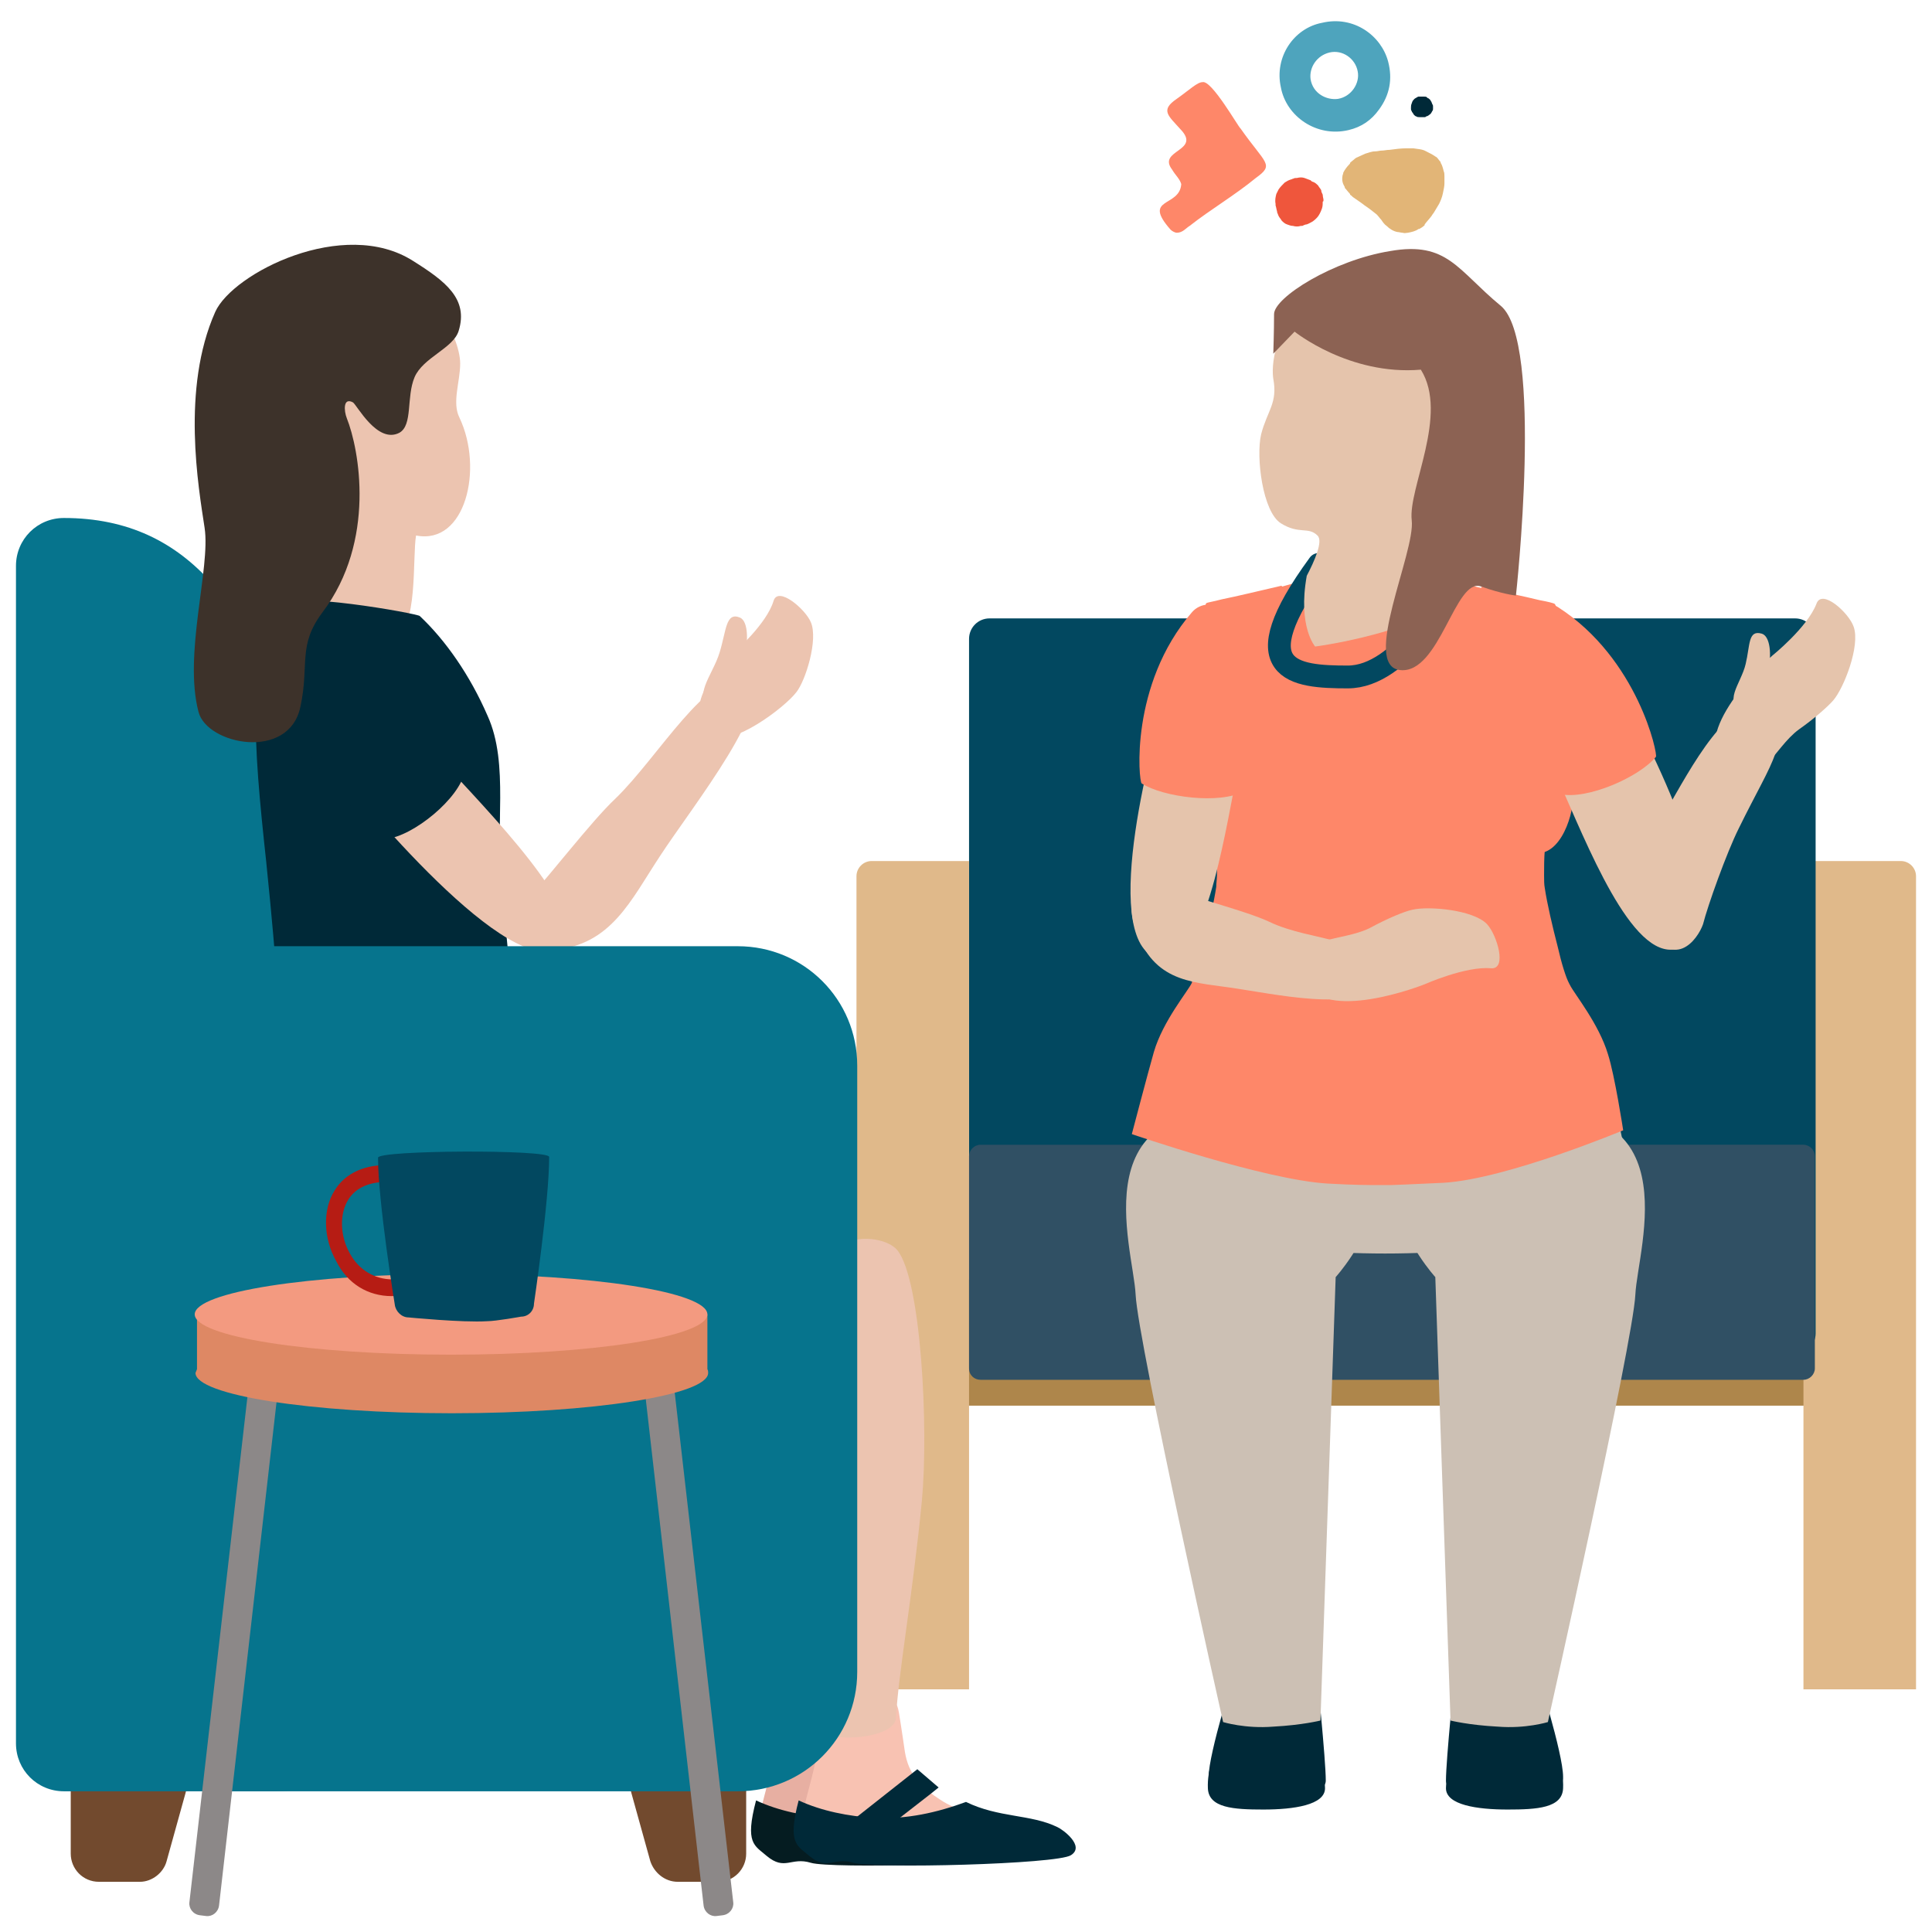 <?xml version="1.0" encoding="utf-8"?>
<!-- Generator: Adobe Illustrator 26.0.3, SVG Export Plug-In . SVG Version: 6.00 Build 0)  -->
<svg version="1.1" id="Layer_1" xmlns="http://www.w3.org/2000/svg" xmlns:xlink="http://www.w3.org/1999/xlink" x="0px" y="0px"
	 viewBox="0 0 254 254" style="enable-background:new 0 0 254 254;" xml:space="preserve">
<style type="text/css">
	.st0{display:none;}
	.st1{display:inline;}
	.st2{clip-path:url(#SVGID_00000108279500910453867810000010699314361599364752_);fill:#D1E7EE;}
	.st3{display:inline;opacity:0.44;fill:#D1E7EE;}
	.st4{display:inline;fill:#CEA681;}
	.st5{display:inline;fill:#FDEBE3;}
	.st6{fill:#AE864B;}
	.st7{fill:#E0B98A;}
	.st8{fill:#024860;}
	.st9{fill:#305064;}
	.st10{fill:#CCC0B4;}
	.st11{fill:#FE8769;}
	.st12{fill:#002938;}
	.st13{fill:#E5C4AC;}
	.st14{fill:none;stroke:#024860;stroke-width:3;stroke-linecap:round;stroke-miterlimit:10;}
	.st15{fill:#8C6253;}
	.st16{fill:#724A2E;}
	.st17{fill:#06748D;}
	.st18{fill:#ECC4B0;}
	.st19{fill:#E7AFA2;}
	.st20{fill:#051C21;}
	.st21{fill:#F8C2B2;}
	.st22{fill:#3D322A;}
	.st23{fill:#8C8888;}
	.st24{fill:#DE8864;}
	.st25{fill:#F39A80;}
	.st26{fill:#B61C14;}
	.st27{fill:#E2B577;}
	.st28{fill:#EF563C;}
	.st29{fill:#4EA4BD;}
</style>
<g class="st0">
	<g class="st1">
		<defs>
			<rect id="SVGID_1_" x="1406.4" y="-4.1" width="727.3" height="727.3"/>
		</defs>
		<clipPath id="SVGID_00000034784986378425875340000006417677700655657401_">
			<use xlink:href="#SVGID_1_"  style="overflow:visible;"/>
		</clipPath>
		
			<circle style="clip-path:url(#SVGID_00000034784986378425875340000006417677700655657401_);fill:#D1E7EE;" cx="1698.5" cy="34.6" r="216.6"/>
		
			<circle style="clip-path:url(#SVGID_00000034784986378425875340000006417677700655657401_);fill:#D1E7EE;" cx="2015.5" cy="284" r="333.8"/>
	</g>
	<rect x="1307.6" y="0.6" class="st3" width="829.2" height="591.4"/>
	<rect x="1296.8" y="-13.7" class="st4" width="867.8" height="27.8"/>
	<rect x="1296.8" y="588.5" class="st4" width="867.8" height="27.8"/>
	<path class="st4" d="M1296.8-14.6v615.5h27.8V-14.9C1315.3-14.7,1306-14.6,1296.8-14.6z"/>
	<path class="st4" d="M2136.8,0.8v615.5h27.8V0.6C2155.3,0.8,2146.1,0.8,2136.8,0.8z"/>
	<path class="st4" d="M1716.8,0.8v615.5h27.8V0.6C1735.3,0.8,1726,0.8,1716.8,0.8z"/>
	<path class="st5" d="M1184.1,116h-12.4v2.2C1175.8,117.3,1179.9,116.6,1184.1,116z"/>
</g>
<g>
	<g>
		
			<rect x="125.3" y="168.2" transform="matrix(-1 -8.437086e-11 8.437086e-11 -1 371.859 353.003)" class="st6" width="121.2" height="16.6"/>
		<g>
			<path class="st7" d="M237.1,222.1h14.8V115.2c0-1.1-0.9-2-2-2h-12.8V222.1z"/>
		</g>
		<path class="st8" d="M130.1,178H236c1.5,0,2.7-1.2,2.7-2.7V84c0-1.5-1.2-2.7-2.7-2.7H130.1c-1.5,0-2.7,1.2-2.7,2.7v91.3
			C127.4,176.8,128.6,178,130.1,178z"/>
		<g>
			<path class="st7" d="M112.6,222.1h14.8V113.2h-12.8c-1.1,0-2,0.9-2,2V222.1z"/>
		</g>
		<path class="st9" d="M128.9,181.4h108.2c0.8,0,1.5-0.7,1.5-1.5v-27.9c0-0.8-0.7-1.5-1.5-1.5H128.9c-0.8,0-1.5,0.7-1.5,1.5v27.9
			C127.4,180.8,128.1,181.4,128.9,181.4z"/>
	</g>
	<g>
		<g>
			<g>
				<g>
					<path class="st10" d="M211.9,143.8c-8.8,3-28.9,5.5-28.9,5.5h-1.6c0,0-20-2.5-28.9-5.5c0,0-3.1,10.9-2.4,15.6
						c0.3,2.3,16.2,5.4,32,5.4s31.7-3.1,32-5.4C214.9,154.8,211.9,143.8,211.9,143.8z"/>
					<path class="st11" d="M204.3,92.9c-0.8-3.3,0.8-13,0.2-13.3c-0.1-0.1-0.9-0.3-2-0.5c-2.5-0.6-6.7-1.5-9.4-2.2
						c-2.3,5.3-11.9,4.9-11.9,4.9s-7.2-0.3-9.4-5.6c-2.7,0.8-8.4,2.3-11,2.9c-1.1,0.3-1.9,0.4-2,0.5c-0.6,0.3,1,10,0.2,13.3
						c-0.8,3.3-2.6,5.8-2.4,12c0.1,2.5,2,8.6,5.9,7c4-1.7,13.3-4.5,15.7-3.7c0.4,0.1,6.9,0,7,0c2.4-0.7,11.8,2.1,15.7,3.7
						s5.9-4.4,5.9-7C206.8,98.7,205.1,96.2,204.3,92.9z"/>
				</g>
				<g>
					<g>
						<path class="st12" d="M162.4,219.5c0,0-3.5,11-3.5,14.1c0,2.8,4.6,2.5,7.3,2.5s8.1,0.1,8.1-2c0-2.8-1.2-14.4-1.2-14.4
							s-1.9,0.9-5.8,0.9C163.4,220.7,162.4,219.5,162.4,219.5z"/>
						<path class="st12" d="M162.5,227.2c0,0-3.9,2.9-3.7,7.9c0.1,2.6,3.4,2.8,7.3,2.8c4,0,8.1-0.6,8.1-2.8s-1.9-7.9-1.9-7.9H162.5z
							"/>
					</g>
					<path class="st10" d="M175.6,167.9c0,0,16.2-17.8-9.1-21.4c-24.9-3.5-17.5,17.4-17.2,23.7c0.3,6.3,11.5,56.2,11.5,56.2
						s2.9,0.9,6.6,0.6c3.8-0.2,6.2-0.8,6.2-0.8L175.6,167.9z"/>
				</g>
				<g>
					<g>
						<path class="st12" d="M202,219.5c0,0,3.5,11,3.5,14.1c0,2.8-4.6,2.5-7.3,2.5s-8.1,0.1-8.1-2c0-2.8,1.2-14.4,1.2-14.4
							s1.9,0.9,5.8,0.9S202,219.5,202,219.5z"/>
						<path class="st12" d="M201.8,227.2c0,0,3.9,2.9,3.7,7.9c-0.1,2.6-3.4,2.8-7.3,2.8c-4,0-8.1-0.6-8.1-2.8c0-2.2,1.9-7.9,1.9-7.9
							H201.8z"/>
					</g>
					<path class="st10" d="M188.7,167.9c0,0-16.2-17.8,9.1-21.4c24.9-3.5,17.5,17.4,17.2,23.7c-0.3,6.3-11.5,56.2-11.5,56.2
						s-2.9,0.9-6.6,0.6c-3.8-0.2-6.2-0.8-6.2-0.8L188.7,167.9z"/>
				</g>
				<path class="st11" d="M211.4,138.6c-1.2-4-4.4-7.9-5-9.1c0-0.1-0.1-0.1-0.1-0.2c-0.4-0.7-1-2.6-1.5-4.8
					c-0.7-2.7-1.4-5.7-1.7-7.7c-0.1-0.5-0.1-1.1-0.1-1.8c0-1,0-2.2,0.1-3.3c2.3-1,3.5-5.1,3.5-7c0.2-6.1-1.6-8.6-2.4-12
					c-0.8-3.3,0.8-13,0.2-13.3c-0.1-0.1-0.9-0.3-2-0.5c-2-0.5-5.1-1.1-7.6-1.8c-1.4,5.6-14.6,20.4-14.6,20.4s-9.3-12.1-11.7-20.5
					c-2.6,0.6-5.9,1.4-7.9,1.8c-1.1,0.3-1.9,0.4-2,0.5c-0.6,0.3,1,10,0.2,13.3c-0.8,3.3-2.6,5.8-2.4,12c0.1,1.9,1.2,6,3.5,7
					c0.1,1.1,0.1,2.3,0.1,3.3c0,0.6-0.1,1.2-0.1,1.7c-0.3,2-1,5.1-1.7,7.7c-0.6,2.2-1.2,4-1.5,4.8c0,0,0,0.1,0,0.1
					c-0.5,1.1-3.8,5-5,9.1c-0.8,2.8-2.9,10.8-2.9,10.8s17.4,6,25.7,6.5c3.4,0.2,5.8,0.2,5.8,0.2h2.6c0,0,2.9-0.1,6.9-0.3
					c8.3-0.5,23.6-6.9,23.6-6.9S212.3,141.4,211.4,138.6z"/>
				<g>
					<path class="st13" d="M213.1,91.3c-2.9-4.5-9.2,8.9-7.5,12.9c4,9.1,10,23.7,15.9,20.1C228.8,119.9,214.8,93.9,213.1,91.3z"/>
					<g>
						<g>
							<g>
								<path class="st13" d="M241,92.1c1.4-1.6,3.6-7.2,2.7-9.7c-0.6-1.8-4.2-5.1-4.9-3c-1.2,3.1-5.8,6.8-5.8,6.8
									c-1.6,1.4-11.6,11.1-5.7,15c4.2,2.8,5.8-2.8,9.2-5.3C238.5,94.5,240.3,92.9,241,92.1z"/>
							</g>
							<path class="st13" d="M231.6,83.3c1.1,0.3,1.4,2.7,0.8,5.2c-0.6,2.5,1.1,6-3,4.9c-3.1-0.9-0.5-3.5,0.1-6.1
								C230.1,84.8,229.8,82.8,231.6,83.3z"/>
						</g>
						<path class="st13" d="M216.2,121.4c-3.5-6.2,0-10,2.9-14.9c3-5.2,8.6-15.9,12.7-12.7c4,3.2,1.3,5.9-3.2,15.1
							c-1.6,3.2-4.1,10.2-4.7,12.6C223.2,123.5,220,128,216.2,121.4z"/>
					</g>
				</g>
				<g>
					<path class="st13" d="M153,92.9c1.8-4.8,10,6.9,9.2,11c-1.8,9.4-4.5,24.3-10.3,22C144.4,122.9,152,95.7,153,92.9z"/>
					<g>
						<g>
							<g>
								<path class="st13" d="M185.7,119.6c2.1-0.5,8,0,9.8,1.9c1.3,1.4,2.7,6,0.5,5.8c-3.3-0.3-8.7,2.1-8.7,2.1
									c-2,0.8-15.1,5.4-16-1.6c-0.6-5,5-3.9,8.8-5.8C182.5,120.7,184.7,119.8,185.7,119.6z"/>
							</g>
							<path class="st13" d="M191.3,126.4c0-1.1-2.1-2.2-4.7-2.4c-2.6-0.2-5.3-2.9-5.6,1.3c-0.2,3.2,3.2,1.6,5.8,1.8
								C189.4,127.4,191.2,128.3,191.3,126.4z"/>
						</g>
						<path class="st13" d="M149.5,122.8c2.6,6.6,7.7,6.3,13.3,7.2c5.9,0.9,17.8,3.4,17.8-1.8c0.1-5.1-8.1-4.3-13.7-7
							c-3.2-1.5-10.5-3.3-12.8-4.3C152.4,115.9,146.8,115.6,149.5,122.8z"/>
					</g>
					<path class="st11" d="M156.7,80.5c1.1-1.3,3.2-1.4,4.4-0.1c0.6,0.7,1.2,1.4,1.9,2.3c3.3,4.4,2,20.5,0.6,21.3
						c-3.2,1.8-10.7,0.8-13.5-1C149.7,102.8,148.5,90,156.7,80.5z"/>
				</g>
				<path class="st11" d="M204.8,79.8c-1.5-0.9-3.2-0.3-4,1.3c-0.4,0.8-0.8,1.7-1.2,2.8c-1.9,5.2,3.9,20.2,5.5,20.5
					c3.6,0.8,10.5-2.3,12.6-4.9C218,99.3,215.4,86.6,204.8,79.8z"/>
			</g>
		</g>
		<g>
			<path class="st14" d="M190,78c0,0-5.7,11-12.8,11s-14.1-0.7-3.8-14.8"/>
			<g id="Head_Left_00000146480665262075853710000017558519770676494780_">
				<path class="st13" d="M168.4,68.8c2.4,1.5,3.6,0.4,4.8,1.6c0.8,0.7-0.4,3.4-1.4,5.3c-1.2,6.7,1.1,9.3,1.1,9.3s18.8-2.4,21.3-10
					c-0.8-1.2-3.5-5.7-2.9-8.9c0.7-3.7,2.6-6.2,2.6-6.2h0c1.8-3.1,3.3-6.2,3.6-8.4c0.7-5.8-2.9-13.5-6.8-15.2
					c-3.6-1.6-10.1-3.5-16.9,1.4c-6.8,4.9-6.6,10.9-6.4,12.1c0.6,3.2-0.8,4.2-1.6,7.3C165.1,60.1,166,67.3,168.4,68.8z"/>
			</g>
			<path class="st15" d="M170.2,43.6c0,0,7.2,5.8,16.6,5c3.7,5.9-1.7,15.6-1.2,19.8c0.5,4.2-6.7,19.2-1.5,19.7s7.2-12.2,10.6-11
				c2.8,1,4.6,1.2,4.6,1.2s3.7-33.4-2-38.1s-7-8.5-14.5-7.2c-7.5,1.2-15.3,6.1-15.3,8.3c0,2.2-0.1,5.2-0.1,5.2L170.2,43.6z"/>
		</g>
	</g>
	<g>
		<path class="st16" d="M89.1,247.4h5.3c2.1,0,3.7-1.7,3.7-3.7v-9c0-2.1-1.7-3.7-3.7-3.7h-7.8c-2.5,0-4.3,2.4-3.6,4.7l2.5,9
			C86,246.2,87.4,247.4,89.1,247.4z"/>
		<path class="st16" d="M18.4,247.4H13c-2.1,0-3.7-1.7-3.7-3.7v-9c0-2.1,1.7-3.7,3.7-3.7h7.8c2.5,0,4.3,2.4,3.6,4.7l-2.5,9
			C21.5,246.2,20,247.4,18.4,247.4z"/>
		<path class="st17" d="M35.8,235.5c16.7,0,30.3-13.3,30.8-29.9c0-0.6-0.1-1.2-0.2-1.7L39.2,99.1c0-0.1-0.1-0.3-0.1-0.4
			C33.2,80.8,25.3,68.1,8.4,68.1h0c-3.5,0-6.3,2.8-6.3,6.3v154.8c0,3.5,2.8,6.3,6.3,6.3H35.8z"/>
		<g>
			<path class="st18" d="M35.4,64.5C35.4,64.5,35.4,64.5,35.4,64.5c-2.8-2.6-4.5-6-5.3-10.4c-1.7-9,3.7-14.5,13.4-16.1
				c7.3-1.3,11.4-1.2,15.1,4.2c0.6,0.8,1.9,3.6,1.9,5.6c0,2.4-1.1,5.1-0.1,7.1c3.2,6.7,0.8,16.8-5.7,15.5
				c-0.5,2.7,0.3,12.7-2.9,13.2c-2.2,0.4-10.8-4-13.6-3.5C37.3,80.3,38.3,66.3,35.4,64.5z"/>
			<path class="st12" d="M37.2,148.4c0.2-12.2-1.8-31.1-2.2-35.1c-1.7-15.7-2.7-27.6,2.4-33.6c-0.2-2.2,17.8,1,17.8,1.3
				c3.4,3.2,6.6,7.8,8.9,13.1c2.9,6.4,0.9,14.7,1.9,23.2c2.2,19.3,2.3,34.4-5.9,37.3C43.6,160.7,37.1,158.8,37.2,148.4z"/>
			<g>
				<path class="st18" d="M43.3,99.9C39.8,95,34.8,86.1,38.1,82c4.5-5.6,17.4,15.2,20.7,18.8c7.6,8.2,19.9,21.1,14.3,23.9
					C66,128.3,45.3,102.7,43.3,99.9z"/>
				<path class="st18" d="M72.8,124.9c7.6-0.7,10.1-6.5,14-12.4c4.1-6.3,15.9-21.1,11.1-22.9c-4.7-1.7-11.4,10-17,15.4
					c-3.2,3-8.9,10.5-11.1,12.7C68.1,119.6,64.7,125.6,72.8,124.9z"/>
				<path class="st12" d="M36.2,83c0,0,1.9-3.7,5.5-2.8c6,1.4,19.7,19.6,19.4,21.2c-0.6,3.5-6.8,8.6-10.4,8.9
					C50.4,110.3,33,95,36.2,83z"/>
			</g>
		</g>
		<g>
			<path class="st19" d="M102,228.3c0.1-5.1-1.3-4.4,6.7-4.3c4.2,0.1,3.4-1.8,4.4,4.5c0.4,2.4,0.2,5.1,4.9,8.1
				c4.7,3.1,9.7,1.7,13.5,3.4c0.7,0.3,3.4,2.2,1.7,3.2c-1.7,1-17.5,1.6-20,0.9c-2.5-0.7-10,1-12.3-0.8
				C97.8,240.9,101.9,234.1,102,228.3z"/>
			<path class="st20" d="M109.4,239c4.2,0.2,8.2-0.7,12-2.1c4.3,2.1,8.5,1.6,12,3.3c0.7,0.3,3.7,2.5,1.8,3.7c-1.8,1.2-26,1.8-28.6,1
				c-2.6-0.8-3.4,1.1-5.8-0.9c-1.6-1.4-2.9-1.6-1.4-7.3C102.4,238.1,105.9,238.8,109.4,239z"/>
			<path class="st19" d="M116.4,172.2c-2-2.6-11.8-2.4-16.3,3.7c-2.4,3.3-1.8,14.5-1.3,20.9c0.3,3.9-0.2,5.7,0.8,12.1
				c0.5,3.6,2.2,14.8,2.8,18.5c0.3,1.7,9.7,1.4,9.8-1.6c0.3-5.8,2.2-16.1,3.4-28.5C116.5,187.7,119.5,176.1,116.4,172.2z"/>
			<polygon class="st20" points="116.8,235.8 111.3,240 106,239.7 115,232.6 117.8,235 			"/>
			<path class="st21" d="M107.6,228.3c0.1-5.1-1.3-4.4,6.7-4.3c4.2,0.1,3.4-1.8,4.4,4.5c0.4,2.4,0.2,5.1,4.9,8.1
				c4.7,3.1,9.7,1.7,13.5,3.4c0.7,0.3,3.4,2.2,1.7,3.2c-1.7,1-17.5,1.6-20,0.9c-2.5-0.7-10,1-12.3-0.8
				C103.4,240.9,107.5,234.1,107.6,228.3z"/>
			<path class="st12" d="M115,239c4.2,0.2,8.2-0.7,12-2.1c4.3,2.1,8.5,1.6,12,3.3c0.7,0.3,3.7,2.5,1.8,3.7c-1.8,1.2-26,1.8-28.6,1
				c-2.6-0.8-3.4,1.1-5.8-0.9c-1.6-1.4-2.9-1.6-1.4-7.3C108,238.1,111.6,238.8,115,239z"/>
			<path class="st18" d="M118,164.4c-2-2.6-13.2-3.6-12.3,11.5c0.3,4.1-1.8,14.5-1.3,20.9c0.3,3.9-0.2,5.7,0.8,12.1
				c0.5,3.6,2.2,14.8,2.8,18.5c0.3,1.7,9.7,1.4,9.8-1.6c0.3-5.8,2.2-16.1,3.4-28.5C122.1,187.7,121.1,168.3,118,164.4z"/>
			<polygon class="st12" points="122.4,235.8 117,240 111.6,239.7 120.6,232.6 123.4,235 			"/>
		</g>
		<path class="st17" d="M30.2,235.5H97c8.7,0,15.7-7,15.7-15.7v-79.7c0-8.7-7-15.7-15.7-15.7H30.2c-8.7,0-15.7,7-15.7,15.7v79.7
			C14.5,228.4,21.5,235.5,30.2,235.5z"/>
		<g>
			<path class="st18" d="M97.3,81.2c1.1,0.5,1.2,3.3,0.3,6.3s0.5,7.3-3.7,5.6c-3.2-1.2-0.2-4.3,0.7-7.3
				C95.5,82.9,95.4,80.4,97.3,81.2z"/>
			<g>
				<path class="st18" d="M104.7,91c1.2-1.5,2.9-6.9,1.9-9.2c-0.7-1.7-4.3-4.8-4.9-2.8c-0.9,3-5,6.6-5,6.6c-1.4,1.4-8,7.4-2.8,11.1
					C96.2,98.2,103.1,93.1,104.7,91z"/>
			</g>
		</g>
		<path class="st22" d="M54.3,34.3c4.3,2.7,7.3,5,6,9.2c-0.7,2.3-4.7,3.5-5.8,6.1c-1.1,2.6-0.2,6.3-2,7.3c-2.9,1.5-5.6-3.7-6.1-4
			c-1.3-0.7-1.2,1.1-0.8,2.1c1.6,4,3.9,16.1-3.2,25.5c-3.3,4.4-1.7,6.8-2.9,12.4c-1.5,7.2-12.3,5-13.4,0.7c-2-7.6,1.6-18.9,0.8-24.2
			S23.8,51.1,28.3,41C30.6,35.9,45.2,28.5,54.3,34.3z"/>
	</g>
	<g>
		<g>
			<path class="st23" d="M87.8,175.2l8.6,74.9c0.1,0.8-0.5,1.6-1.4,1.7l-0.8,0.1c-0.8,0.1-1.6-0.5-1.7-1.4l-8.6-75.3H87.8z"/>
			<path class="st23" d="M33.5,175.2l-8.6,74.9c-0.1,0.8,0.5,1.6,1.4,1.7l0.8,0.1c0.8,0.1,1.6-0.5,1.7-1.4l8.6-75.3H33.5z"/>
			<path class="st24" d="M25.9,180v-7.2H93v7.2c0.1,0.2,0.1,0.3,0.1,0.5c0,2.9-15.1,5.3-33.7,5.3s-33.7-2.4-33.7-5.3
				C25.8,180.3,25.8,180.2,25.9,180z"/>
			<ellipse class="st25" cx="59.3" cy="172.8" rx="33.7" ry="5.3"/>
		</g>
		<g>
			<g>
				<path class="st26" d="M51.5,170.4c0,0,0.1,0,0.1,0c0.6,0,1.1-0.5,1.1-1.1c0-0.6-0.5-1.1-1.1-1.1c-2.3,0-4.4-1.2-5.6-3.4
					c-1.3-2.3-1.4-5.2-0.2-7.1c1-1.6,2.9-2.4,5.4-2.3c0.6,0,1.1-0.4,1.2-1c0-0.6-0.4-1.1-1-1.2c-3.3-0.2-6,1-7.4,3.3
					c-1.6,2.5-1.5,6.3,0.2,9.3C45.7,168.8,48.4,170.4,51.5,170.4z"/>
			</g>
			<path class="st8" d="M53.7,173.2c0,0,7.2,0.7,10.3,0.5c1.2,0,4.5-0.6,4.5-0.6c1,0,1.7-0.8,1.7-1.7c0,0,2-13.5,2-19.3
				c0-1-22.5-0.9-22.5,0.1c0,5.8,2.2,19.3,2.2,19.3C52,172.4,52.8,173.2,53.7,173.2z"/>
		</g>
	</g>
	<g>
		<path class="st11" d="M154.7,30.6c-0.2,0-0.6-0.2-0.8-0.4c-3.8-4.3,1.2-2.9,1.4-6c-0.2-0.7-0.8-1.2-1.2-1.9
			c-2-2.6,3.9-2.4,1.1-5.3c-1.6-1.8-2.7-2.5-0.5-4c1.7-1.2,2.7-2.2,3.4-2.2c1.2-0.3,4.7,5.9,5,6.1c3.3,4.7,4.5,4.7,2,6.5
			c-2.8,2.3-5.9,4.1-8.7,6.3C155.9,30,155.5,30.6,154.7,30.6z"/>
		<g>
			<path class="st27" d="M177.4,25.4c-0.2-0.2-0.4-0.5-0.6-0.7c0,0,0,0,0-0.1c-0.3-0.5-0.4-0.9-0.3-1.5c0-0.1,0.1-0.2,0.1-0.4
				c0.2-0.4,0.5-0.8,0.8-1.1c0.1-0.1,0.1-0.1,0.1-0.2c0.2-0.2,0.5-0.4,0.7-0.6c0.1,0,0.1-0.1,0.2-0.1c0.4-0.2,0.7-0.3,1.1-0.5
				c0.4-0.1,0.8-0.3,1.3-0.3c0.3,0,0.6-0.1,0.8-0.1c0.4,0,0.7-0.1,1.1-0.1c0.7-0.1,1.5-0.2,2.2-0.2c0.3,0,0.6,0,0.9,0
				c0.6,0.1,1.2,0.1,1.7,0.4c0.4,0.2,0.8,0.4,1.1,0.6c0.1,0.1,0.2,0.1,0.3,0.2c0.2,0.2,0.3,0.4,0.5,0.6c0,0,0,0,0,0.1
				c0.2,0.3,0.3,0.7,0.4,1.1c0.1,0.2,0.1,0.5,0.1,0.7c0,0.3,0,0.6,0,0.9c0,0.4-0.1,0.8-0.2,1.3c-0.1,0.5-0.3,1-0.5,1.4
				c-0.2,0.3-0.4,0.7-0.6,1c-0.1,0.2-0.3,0.4-0.4,0.6c-0.3,0.4-0.6,0.7-0.9,1.1c0,0,0,0,0,0.1c-0.2,0.2-0.5,0.4-0.7,0.5
				c0,0,0,0-0.1,0c-0.4,0.3-0.9,0.4-1.4,0.5c-0.2,0-0.4,0.1-0.7,0c-0.2,0-0.5-0.1-0.7-0.1c-0.5-0.1-1-0.4-1.4-0.8
				c-0.3-0.2-0.5-0.5-0.7-0.8c-0.2-0.2-0.4-0.5-0.6-0.7c-0.5-0.4-1-0.8-1.6-1.2c-0.5-0.4-1-0.7-1.4-1c-0.2-0.1-0.3-0.3-0.5-0.4
				C177.5,25.5,177.5,25.5,177.4,25.4z"/>
		</g>
		<g>
			<path class="st28" d="M174,26.3c0-0.2-0.1-0.4-0.1-0.7c0,0,0,0,0,0c-0.1-0.2-0.2-0.4-0.2-0.6c-0.1-0.2-0.3-0.4-0.4-0.6
				c-0.2-0.2-0.4-0.4-0.7-0.5c-0.1,0-0.2-0.1-0.3-0.2c-0.3-0.1-0.5-0.2-0.8-0.3c-0.3-0.1-0.6-0.1-1,0c0,0-0.1,0-0.1,0
				c-0.1,0-0.2,0-0.4,0.1c0,0,0,0,0,0c-0.1,0-0.2,0.1-0.3,0.1c-0.3,0.1-0.5,0.2-0.8,0.4c-0.3,0.3-0.6,0.6-0.8,0.9
				c-0.1,0.2-0.2,0.4-0.3,0.6c-0.1,0.4-0.2,0.8-0.1,1.3c0,0.1,0,0.1,0,0.2c0.1,0.3,0.1,0.5,0.2,0.8c0,0,0,0,0,0.1
				c0.1,0.2,0.1,0.3,0.2,0.5c0.1,0.2,0.3,0.4,0.4,0.6c0.2,0.2,0.4,0.4,0.7,0.5c0.3,0.1,0.5,0.2,0.8,0.2c0.3,0.1,0.7,0.1,1,0
				c0,0,0.1,0,0.1,0c0.1,0,0.2,0,0.3-0.1c0,0,0,0,0,0c0.1,0,0.2-0.1,0.4-0.1c0.3-0.1,0.6-0.3,0.8-0.4c0.4-0.3,0.7-0.6,0.9-1
				c0.1-0.2,0.2-0.4,0.3-0.7c0.1-0.3,0.1-0.6,0.1-0.9C174,26.5,174,26.4,174,26.3z"/>
		</g>
		<g>
			<path class="st12" d="M188.4,14c0-0.1,0-0.2-0.1-0.3c0,0,0,0,0,0c0-0.1-0.1-0.2-0.1-0.3c-0.1-0.1-0.1-0.2-0.2-0.3
				c-0.1-0.1-0.2-0.2-0.3-0.2c0,0-0.1-0.1-0.1-0.1c-0.1-0.1-0.2-0.1-0.4-0.1c-0.1,0-0.3,0-0.4,0c0,0,0,0,0,0c-0.1,0-0.1,0-0.2,0
				c0,0,0,0,0,0c0,0-0.1,0-0.1,0c-0.1,0-0.2,0.1-0.4,0.2c-0.2,0.1-0.3,0.3-0.4,0.4c0,0.1-0.1,0.2-0.1,0.3c-0.1,0.2-0.1,0.4-0.1,0.6
				c0,0,0,0.1,0,0.1c0,0.1,0,0.2,0.1,0.3c0,0,0,0,0,0c0,0.1,0.1,0.2,0.1,0.2c0.1,0.1,0.1,0.2,0.2,0.3c0.1,0.1,0.2,0.2,0.3,0.2
				c0.1,0.1,0.3,0.1,0.4,0.1c0.2,0,0.3,0,0.5,0c0,0,0,0,0,0c0.1,0,0.1,0,0.2,0c0,0,0,0,0,0c0.1,0,0.1,0,0.2-0.1
				c0.1,0,0.3-0.1,0.4-0.2c0.2-0.1,0.3-0.3,0.4-0.5c0.1-0.1,0.1-0.2,0.1-0.3C188.4,14.3,188.4,14.2,188.4,14
				C188.4,14,188.4,14,188.4,14z"/>
		</g>
		<g>
			<path class="st29" d="M168.4,11.5c0.7,3.8,4.7,6.6,8.9,5.6c1.7-0.4,3-1.3,4-2.7c1.4-1.9,1.8-4,1.2-6.3c-0.9-3.4-4.5-6.1-8.7-5.1
				C170.1,3.7,167.5,7.5,168.4,11.5z M174.8,6.9c1.7-0.4,3.4,0.8,3.7,2.5c0.3,1.5-0.8,3.3-2.6,3.6c-1.5,0.2-3.3-0.7-3.6-2.6
				C172.1,8.9,173.1,7.3,174.8,6.9z"/>
		</g>
	</g>
</g>
</svg>
